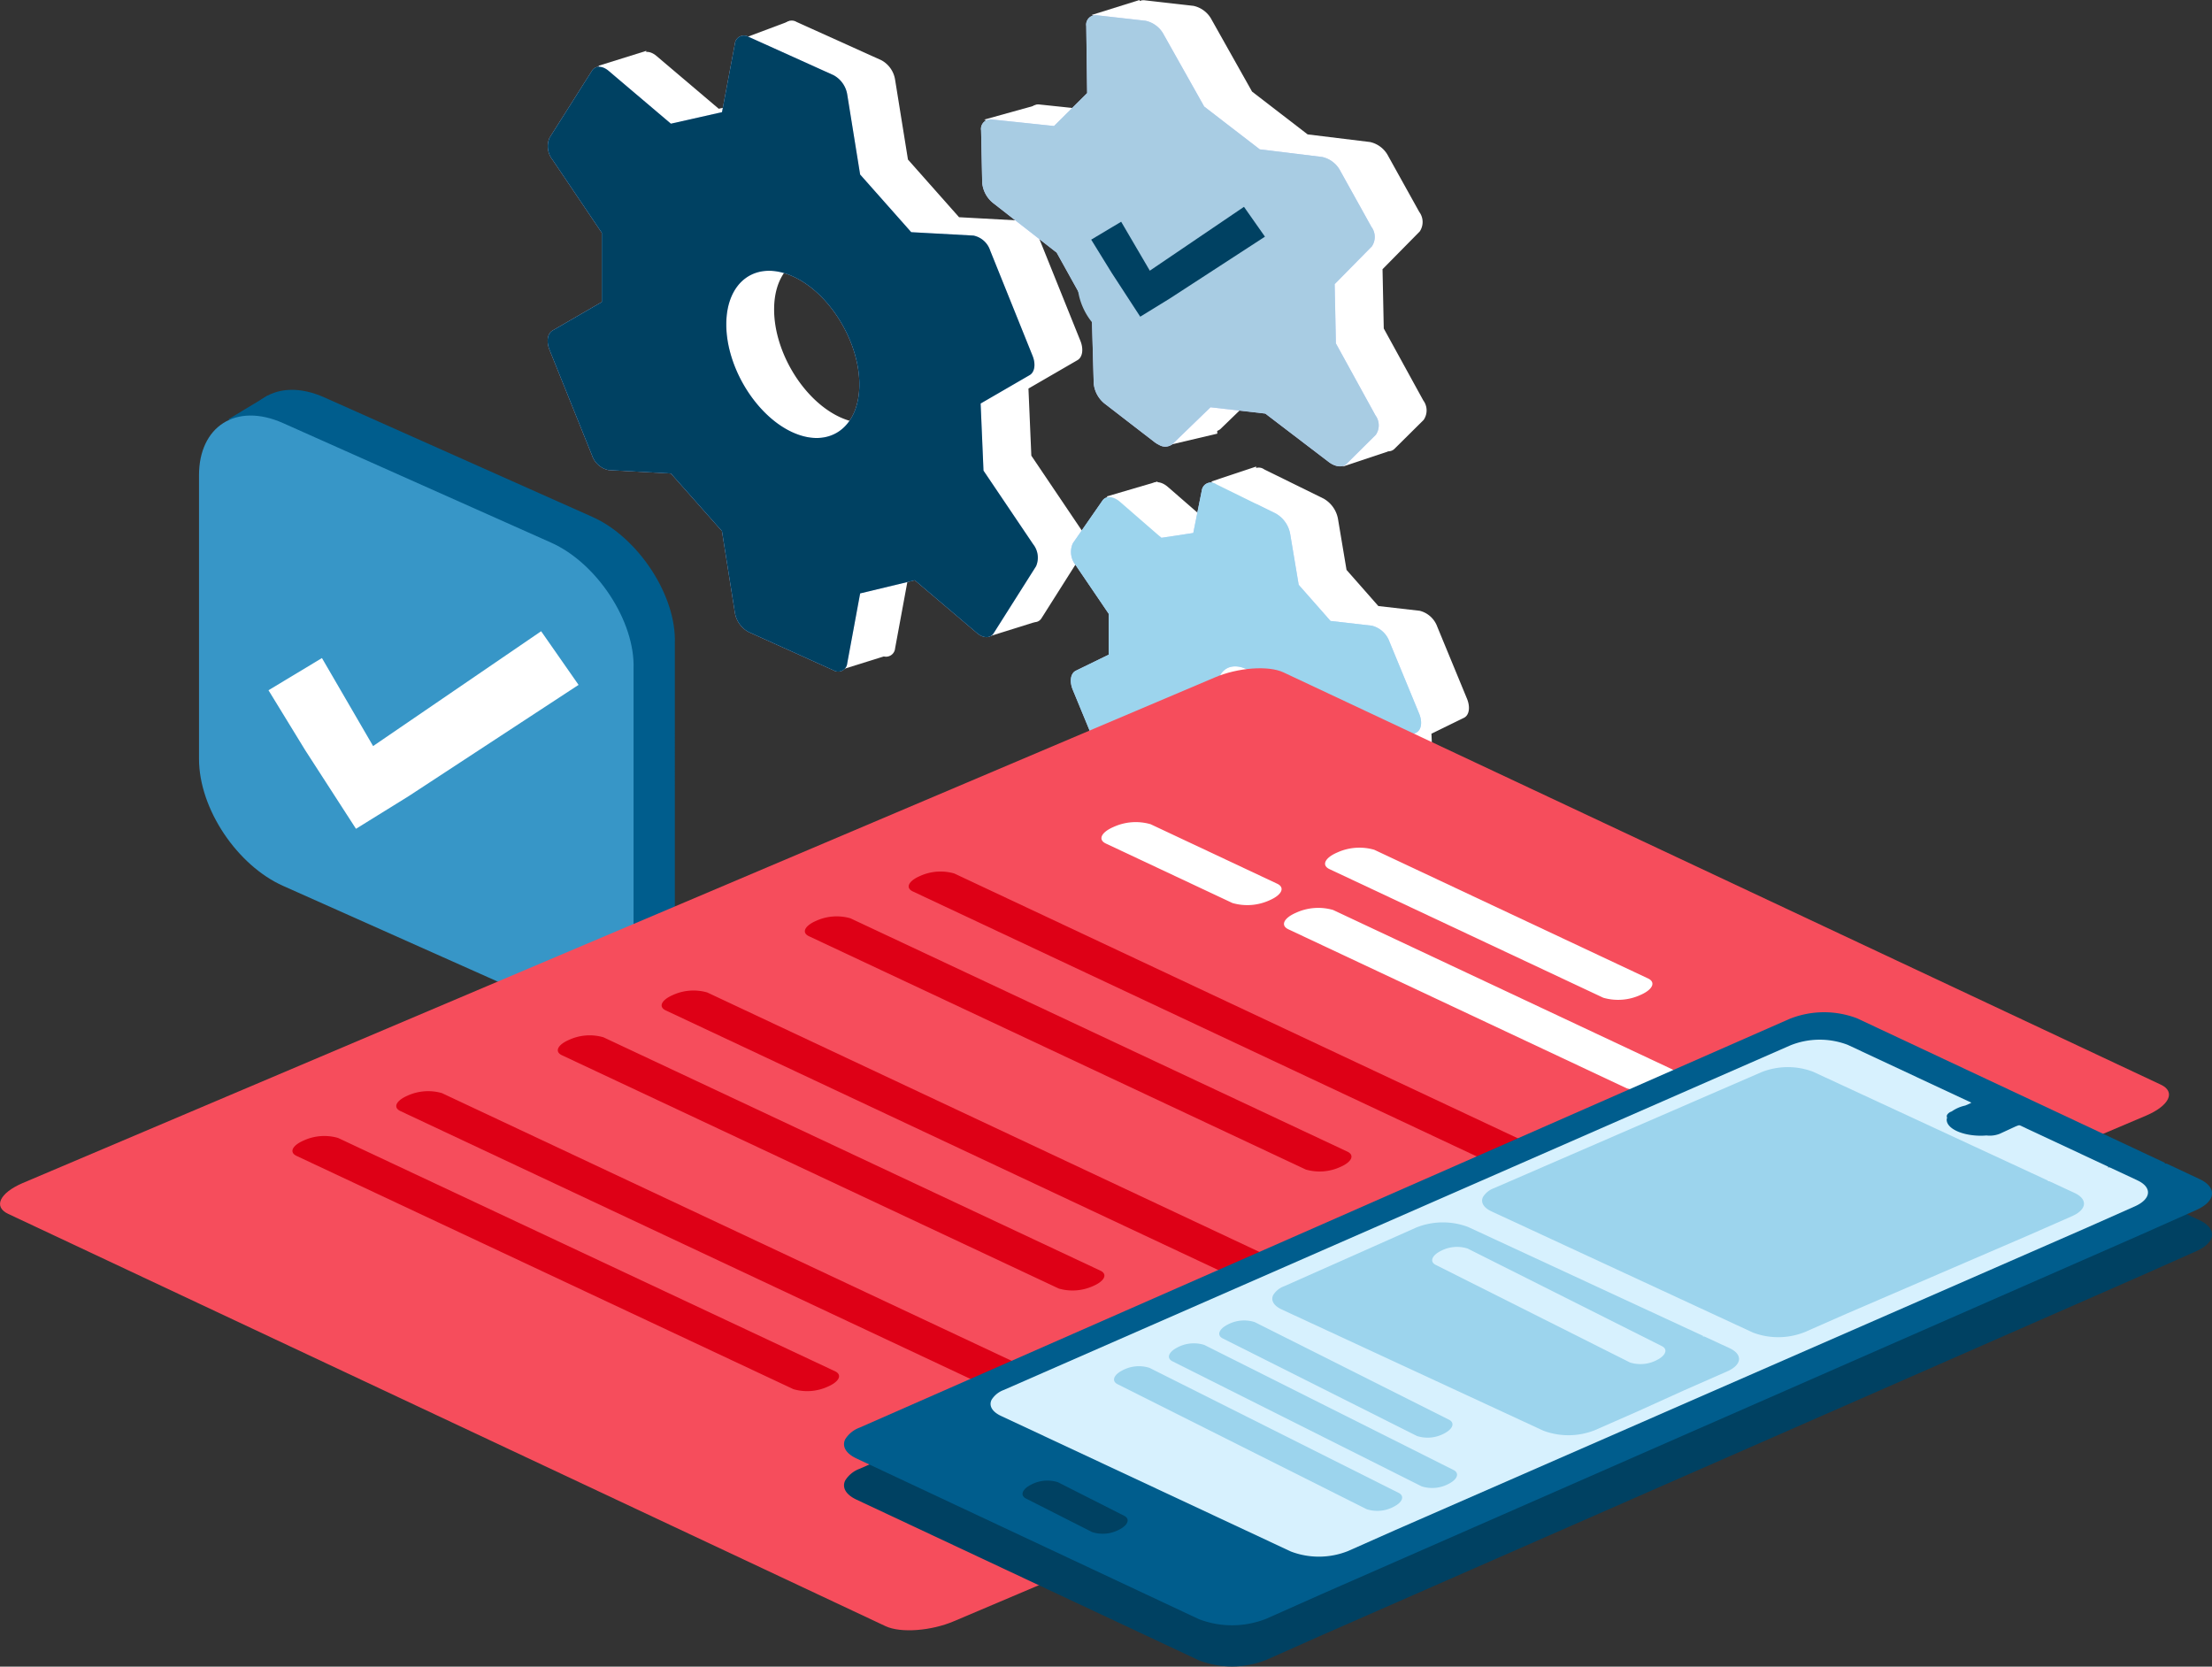 <?xml version="1.0" encoding="UTF-8"?> <svg xmlns="http://www.w3.org/2000/svg" id="Tweak_until_it_s_sleek" data-name="Tweak until it's sleek" width="297.719" height="224.313" viewBox="0 0 297.719 224.313"><rect x="0" y="0" width="297.719" height="224.313" fill="#333333" stroke="none"/><defs><style> .cls-1 { fill: #fff; } .cls-1, .cls-10, .cls-11, .cls-2, .cls-3, .cls-4, .cls-5, .cls-6, .cls-7, .cls-8, .cls-9 { fill-rule: evenodd; } .cls-2 { fill: #c3d2fe; } .cls-3 { fill: #9cd4ed; } .cls-4 { fill: #a8cce3; } .cls-5 { fill: #004162; } .cls-6 { fill: #005d8d; } .cls-7 { fill: #3796c7; } .cls-8 { fill: #f64d5c; } .cls-9 { fill: #de0016; } .cls-10 { fill: #036ea6; } .cls-11 { fill: #d7f1fe; } </style></defs><path id="Shape_1_copy_4" data-name="Shape 1 copy 4" class="cls-1" d="M262.839,471.2l-0.239-5.33,4.37-2.133c0.715-.348.886-1.429,0.411-2.581l-3.991-9.668a3.4,3.4,0,0,0-2.366-2.158l-5.57-.638-4.282-4.863-1.151-6.867a3.946,3.946,0,0,0-1.954-2.74l-7.981-3.925a1.235,1.235,0,0,0-1.953.819l-1.151,5.737-4.285.649-5.57-4.84c-0.9-.781-1.891-0.853-2.366-0.169l-3.99,5.744a2.852,2.852,0,0,0,.411,2.985l4.417,6.5v5.51l-4.417,2.156c-0.715.348-.887,1.428-0.411,2.581l3.99,9.668a3.412,3.412,0,0,0,2.366,2.159l5.57,0.638,4.281,4.858,1.153,7a3.959,3.959,0,0,0,1.955,2.75l7.981,3.922a1.237,1.237,0,0,0,1.956-.824l1.154-5.873,4.618-.768,5.56,4.832c0.9,0.783,1.891.852,2.366,0.168l3.991-5.744a2.854,2.854,0,0,0-.411-2.985Zm-18.6-7a7.881,7.881,0,0,1-4.023-6.465c0-2.475,1.8-3.6,4.023-2.508a7.877,7.877,0,0,1,4.026,6.464C248.266,464.158,246.461,465.285,244.24,464.192Z" transform="translate(-69.938 -367.125)"></path><path id="Shape_1_copy_8" data-name="Shape 1 copy 8" class="cls-1" d="M261.5,421.015l-5.318-9.679-0.165-7.976,5.009-5.084a2.281,2.281,0,0,0-.066-2.631l-4.169-7.5a3.634,3.634,0,0,0-2.456-1.905l-8.4-1.027-7.479-5.76-5.427-9.652a3.623,3.623,0,0,0-2.463-1.889l-6.509-.74a1.278,1.278,0,0,0-1.474,1.443l0.122,9.028-4.458,4.43-8.359-.879a1.28,1.28,0,0,0-1.458,1.462l0.148,7.043a3.953,3.953,0,0,0,1.546,2.8l8.477,6.611,4.73,8.514,0.256,9.089a3.964,3.964,0,0,0,1.562,2.792l6.6,5.091a3.415,3.415,0,0,0,.635.392,1.576,1.576,0,0,0,1.8-.105l5.123-4.958,7.376,0.846,8.515,6.5c0.9,0.688,1.881.8,2.422,0.266l3.933-3.9A2.253,2.253,0,0,0,261.5,421.015ZM236.63,402.951a7.706,7.706,0,0,1-4.3-6.172c-0.05-2.374,1.8-3.464,4.119-2.429,0.03,0.012.06,0.025,0.092,0.04a7.557,7.557,0,0,1,2.912,2.543,6.722,6.722,0,0,1,1.3,3.589C240.8,402.894,238.951,403.984,236.63,402.951Z" transform="translate(-69.938 -367.125)"></path><path id="Shape_1_copy_6" data-name="Shape 1 copy 6" class="cls-1" d="M207.869,450.314c0.856,0.727,1.8.733,2.247,0.021l5.708-9.018a2.908,2.908,0,0,0-.391-2.953l-6.685-9.912-0.387-9.032,6.6-3.824c0.679-.391.841-1.482,0.39-2.6l-5.707-14.17a3,3,0,0,0-2.247-2.008l-8.377-.458-6.878-7.76-1.733-10.759a3.612,3.612,0,0,0-1.854-2.615l-11.415-5.153a1.226,1.226,0,0,0-1.855.939l-1.732,9.2-6.878,1.551-8.378-7.106c-0.854-.724-1.795-0.734-2.246-0.019l-5.708,9.018a2.912,2.912,0,0,0,.39,2.954l6.643,9.845v9.307l-6.643,3.849c-0.678.394-.841,1.483-0.39,2.6l5.708,14.17a3,3,0,0,0,2.246,2.008l8.378,0.458,6.874,7.754,1.734,10.957a3.618,3.618,0,0,0,1.857,2.622l11.415,5.153a1.226,1.226,0,0,0,1.856-.947l1.736-9.4,7.354-1.768Zm-24.786-27c-4.937-2.229-8.955-8.753-8.955-14.544s4.018-8.688,8.955-6.46,8.954,8.754,8.954,14.544S188.02,425.538,183.083,423.311Z" transform="translate(-69.938 -367.125)"></path><path class="cls-2" d="M256.4,473.206l-0.239-5.326,4.37-2.137c0.715-.346.886-1.427,0.411-2.578l-3.99-9.669a3.4,3.4,0,0,0-2.367-2.158l-5.57-.639-4.282-4.862-1.151-6.867a3.945,3.945,0,0,0-1.953-2.74l-7.982-3.925a1.235,1.235,0,0,0-1.953.818l-1.151,5.737-4.284.649-5.57-4.838c-0.9-.783-1.892-0.855-2.367-0.171l-3.99,5.746a2.848,2.848,0,0,0,.411,2.982l4.417,6.5v5.509l-4.417,2.157c-0.715.35-.886,1.428-0.411,2.581l3.99,9.668a3.409,3.409,0,0,0,2.367,2.159l5.57,0.639,4.28,4.856,1.153,7a3.957,3.957,0,0,0,1.955,2.749l7.982,3.924a1.237,1.237,0,0,0,1.955-.825l1.154-5.874,4.618-.767,5.561,4.831c0.9,0.783,1.89.853,2.366,0.169l3.99-5.745a2.85,2.85,0,0,0-.411-2.983Zm-18.6-7a7.886,7.886,0,0,1-4.024-6.467c0-2.475,1.805-3.6,4.024-2.508a7.883,7.883,0,0,1,4.025,6.466C241.828,466.171,240.023,467.3,237.8,466.206Z" transform="translate(-69.938 -367.125)"></path><path class="cls-1" d="M156.928,373.968l-6.438,2.012,5.231,7.245Z" transform="translate(-69.938 -367.125)"></path><path class="cls-1" d="M176.241,369.942l-6.437,2.415,6.84,4.427Z" transform="translate(-69.938 -367.125)"></path><path class="cls-1" d="M189.519,455.277l-6.437,2.013-2.012-5.234Z" transform="translate(-69.938 -367.125)"></path><path class="cls-1" d="M202.8,452.861l6.438-2.012-3.219-6.843Z" transform="translate(-69.938 -367.125)"></path><path class="cls-1" d="M202.4,383.225l7.242-2.013,1.207,4.831Z" transform="translate(-69.938 -367.125)"></path><path class="cls-1" d="M216.88,369.136l6.437-2.013,0.4,5.234Z" transform="translate(-69.938 -367.125)"></path><path class="cls-1" d="M250.678,429.918l6.035-2.012-0.4-5.233Z" transform="translate(-69.938 -367.125)"></path><path class="cls-1" d="M226.939,427.1l6.84-1.611-0.4-8.452Z" transform="translate(-69.938 -367.125)"></path><path class="cls-1" d="M218.892,433.943l6.84-2.012,0.4,9.66Z" transform="translate(-69.938 -367.125)"></path><path class="cls-1" d="M232.974,431.931l6.036-2.013v8.454Z" transform="translate(-69.938 -367.125)"></path><path id="Shape_1_copy" data-name="Shape 1 copy" class="cls-2" d="M255.062,423.026l-5.319-9.677-0.165-7.976,5.009-5.085a2.279,2.279,0,0,0-.066-2.631l-4.169-7.5a3.625,3.625,0,0,0-2.456-1.9l-8.4-1.026-7.479-5.762-5.428-9.653a3.63,3.63,0,0,0-2.463-1.889l-6.509-.737a1.276,1.276,0,0,0-1.474,1.441l0.122,9.029-4.458,4.43-8.359-.88a1.28,1.28,0,0,0-1.458,1.462l0.148,7.043a3.945,3.945,0,0,0,1.547,2.8l8.476,6.611,4.73,8.516,0.256,9.087a3.96,3.96,0,0,0,1.562,2.792l6.6,5.092a3.356,3.356,0,0,0,.635.391,1.576,1.576,0,0,0,1.8-.1l5.123-4.959,7.376,0.846,8.515,6.5c0.9,0.689,1.882.8,2.422,0.264l3.933-3.9A2.256,2.256,0,0,0,255.062,423.026Zm-24.87-18.062a7.709,7.709,0,0,1-4.3-6.174c-0.05-2.373,1.8-3.463,4.119-2.428a0.886,0.886,0,0,1,.092.04,7.573,7.573,0,0,1,2.912,2.543,6.719,6.719,0,0,1,1.295,3.589C234.363,404.907,232.514,406,230.192,404.964Z" transform="translate(-69.938 -367.125)"></path><path id="Shape_1_copy_2" data-name="Shape 1 copy 2" class="cls-2" d="M201.432,452.327c0.856,0.727,1.8.735,2.246,0.022l5.708-9.018a2.91,2.91,0,0,0-.391-2.954l-6.685-9.911-0.386-9.032,6.6-3.825c0.679-.391.842-1.482,0.39-2.6l-5.707-14.171a3,3,0,0,0-2.247-2.008l-8.377-.457-6.878-7.761-1.733-10.759a3.611,3.611,0,0,0-1.854-2.615L170.7,372.084a1.226,1.226,0,0,0-1.855.942l-1.732,9.195-6.878,1.55-8.378-7.106c-0.854-.724-1.8-0.735-2.246-0.021l-5.708,9.018a2.908,2.908,0,0,0,.391,2.953l6.643,9.848v9.307l-6.643,3.849c-0.679.393-.842,1.483-0.391,2.6l5.708,14.171a3,3,0,0,0,2.246,2.007l8.378,0.457,6.874,7.757,1.735,10.955a3.622,3.622,0,0,0,1.856,2.624l11.415,5.15a1.225,1.225,0,0,0,1.856-.947l1.736-9.4,7.354-1.769Zm-24.787-27c-4.937-2.229-8.954-8.754-8.954-14.545s4.017-8.689,8.954-6.461,8.954,8.754,8.954,14.544S181.582,427.551,176.645,425.325Z" transform="translate(-69.938 -367.125)"></path><path id="Shape_1_copy_3" data-name="Shape 1 copy 3" class="cls-3" d="M256.4,473.206l-0.239-5.326,4.37-2.137c0.715-.346.886-1.427,0.411-2.578l-3.99-9.669a3.4,3.4,0,0,0-2.367-2.158l-5.57-.639-4.282-4.862-1.151-6.867a3.945,3.945,0,0,0-1.953-2.74l-7.982-3.925a1.235,1.235,0,0,0-1.953.818l-1.151,5.737-4.284.649-5.57-4.838c-0.9-.783-1.892-0.855-2.367-0.171l-3.99,5.746a2.848,2.848,0,0,0,.411,2.982l4.417,6.5v5.509l-4.417,2.157c-0.715.35-.886,1.428-0.411,2.581l3.99,9.668a3.409,3.409,0,0,0,2.367,2.159l5.57,0.639,4.28,4.856,1.153,7a3.957,3.957,0,0,0,1.955,2.749l7.982,3.924a1.237,1.237,0,0,0,1.955-.825l1.154-5.874,4.618-.767,5.561,4.831c0.9,0.783,1.89.853,2.366,0.169l3.99-5.745a2.85,2.85,0,0,0-.411-2.983Zm-18.6-7a7.886,7.886,0,0,1-4.024-6.467c0-2.475,1.805-3.6,4.024-2.508a7.883,7.883,0,0,1,4.025,6.466C241.828,466.171,240.023,467.3,237.8,466.206Z" transform="translate(-69.938 -367.125)"></path><path id="Shape_1_copy_7" data-name="Shape 1 copy 7" class="cls-4" d="M255.062,423.026a2.256,2.256,0,0,1,.045,2.621l-3.933,3.9c-0.54.535-1.519,0.425-2.422-.264l-8.515-6.5-7.376-.846-5.123,4.959a1.576,1.576,0,0,1-1.8.1,3.356,3.356,0,0,1-.635-0.391l-6.6-5.092a3.96,3.96,0,0,1-1.562-2.792l-0.256-9.087-4.73-8.516-8.476-6.611a3.945,3.945,0,0,1-1.547-2.8l-0.148-7.043a1.28,1.28,0,0,1,1.458-1.462l8.359,0.88,4.458-4.43-0.122-9.029a1.276,1.276,0,0,1,1.474-1.441l6.509,0.737a3.63,3.63,0,0,1,2.463,1.889l5.428,9.653,7.479,5.762,8.4,1.026a3.625,3.625,0,0,1,2.456,1.9l4.169,7.5a2.279,2.279,0,0,1,.066,2.631l-5.009,5.085,0.165,7.976Zm-22.044-24.081a7.573,7.573,0,0,0-2.912-2.543,0.886,0.886,0,0,0-.092-0.04c-2.321-1.035-4.169.055-4.119,2.428a7.709,7.709,0,0,0,4.3,6.174c2.322,1.033,4.171-.057,4.121-2.43A6.719,6.719,0,0,0,233.018,398.945Z" transform="translate(-69.938 -367.125)"></path><path id="Shape_1_copy_5" data-name="Shape 1 copy 5" class="cls-5" d="M201.432,452.327c0.856,0.727,1.8.735,2.246,0.022l5.708-9.018a2.91,2.91,0,0,0-.391-2.954l-6.685-9.911-0.386-9.032,6.6-3.825c0.679-.391.842-1.482,0.39-2.6l-5.707-14.171a3,3,0,0,0-2.247-2.008l-8.377-.457-6.878-7.761-1.733-10.759a3.611,3.611,0,0,0-1.854-2.615L170.7,372.084a1.226,1.226,0,0,0-1.855.942l-1.732,9.195-6.878,1.55-8.378-7.106c-0.854-.724-1.8-0.735-2.246-0.021l-5.708,9.018a2.908,2.908,0,0,0,.391,2.953l6.643,9.848v9.307l-6.643,3.849c-0.679.393-.842,1.483-0.391,2.6l5.708,14.171a3,3,0,0,0,2.246,2.007l8.378,0.457,6.874,7.757,1.735,10.955a3.622,3.622,0,0,0,1.856,2.624l11.415,5.15a1.225,1.225,0,0,0,1.856-.947l1.736-9.4,7.354-1.769Zm-24.787-27c-4.937-2.229-8.954-8.754-8.954-14.545s4.017-8.689,8.954-6.461,8.954,8.754,8.954,14.544S181.582,427.551,176.645,425.325Z" transform="translate(-69.938 -367.125)"></path><path class="cls-6" d="M100.69,423.546l5.294-3.194,1.588,7.188Z" transform="translate(-69.938 -367.125)"></path><path id="Rectangle_25_copy" data-name="Rectangle 25 copy" class="cls-6" d="M149.684,436.7L113.6,420.614c-6.367-2.841-11.32.478-11.32,7.007V465.8c0,6.781,5.188,14.369,11.32,17.1l35.846,15.984c6.368,2.841,11.32-.475,11.32-7V453.7C161,447.278,155.816,439.439,149.684,436.7Z" transform="translate(-69.938 -367.125)"></path><path id="Rectangle_25_copy_3" data-name="Rectangle 25 copy 3" class="cls-7" d="M144.126,440.164l-36.083-16.09c-6.367-2.839-11.32.479-11.32,7.007v38.176c0,6.782,5.189,14.369,11.32,17.1l35.847,15.984c6.367,2.841,11.319-.478,11.319-7.008V457.162C155.445,450.737,150.257,442.9,144.126,440.164Z" transform="translate(-69.938 -367.125)"></path><path class="cls-1" d="M124.924,474.29l-7.073,4.382-6.837-10.583-4.939-8.064,7.195-4.332,6.884,11.845,22.618-15.456,5.037,7.22Z" transform="translate(-69.938 -367.125)"></path><path id="Rectangle_25_copy_3-2" data-name="Rectangle 25 copy 3" class="cls-4" d="M235.462,392.818L221.108,380.2c-2.755-1.233-6.157,5.851-6.157,8.684v16.556a8.874,8.874,0,0,0,4.9,7.416l15.511,6.932c2.755,1.233,9.147,2.039,9.147-.792l-4.249-18.8A8.7,8.7,0,0,0,235.462,392.818Z" transform="translate(-69.938 -367.125)"></path><path class="cls-5" d="M227.368,407.311l-3.963,2.436-3.832-5.885-2.767-4.483,4.032-2.41,3.857,6.587,12.674-8.594,2.822,4.016Z" transform="translate(-69.938 -367.125)"></path><path id="Прямоугольник_скругл._углы_5" data-name="Прямоугольник, скругл. углы 5" class="cls-8" d="M242.682,457.62l118.091,55.49c2.025,0.952,1.165,2.8-1.923,4.139L198.387,585.3c-3.087,1.335-7.232,1.644-9.257.692L71.039,530.5c-2.026-.951-1.165-2.8,1.922-4.136L233.425,458.31C236.512,456.978,240.657,456.668,242.682,457.62Z" transform="translate(-69.938 -367.125)"></path><path id="Прямоугольник_5" data-name="Прямоугольник 5" class="cls-1" d="M254.9,481.494l36.847,17.316c1.095,0.514.634,1.513-1.029,2.232a7.2,7.2,0,0,1-4.992.368L248.877,484.1c-1.095-.515-0.634-1.514,1.029-2.232A7.208,7.208,0,0,1,254.9,481.494Z" transform="translate(-69.938 -367.125)"></path><path id="Прямоугольник_5_копия" data-name="Прямоугольник 5 копия" class="cls-1" d="M224.8,478.056l17.036,8.007c1.095,0.513.634,1.512-1.029,2.231a7.2,7.2,0,0,1-4.992.368l-17.037-8.006c-1.094-.514-0.633-1.513,1.029-2.229A7.189,7.189,0,0,1,224.8,478.056Z" transform="translate(-69.938 -367.125)"></path><path id="Прямоугольник_5_копия_2" data-name="Прямоугольник 5 копия 2" class="cls-1" d="M249.368,489.6l45.564,21.41c1.095,0.515.634,1.513-1.029,2.232a7.184,7.184,0,0,1-4.992.368L243.346,492.2c-1.094-.515-0.634-1.513,1.029-2.231A7.188,7.188,0,0,1,249.368,489.6Z" transform="translate(-69.938 -367.125)"></path><path id="Прямоугольник_6_копия" data-name="Прямоугольник 6 копия" class="cls-9" d="M184.405,490.722l66.882,31.4c1.013,0.477.583,1.4-.961,2.068a6.685,6.685,0,0,1-4.629.346l-66.882-31.406c-1.012-.475-0.582-1.4.961-2.067A6.663,6.663,0,0,1,184.405,490.722Z" transform="translate(-69.938 -367.125)"></path><path id="Прямоугольник_6_копия_2" data-name="Прямоугольник 6 копия 2" class="cls-9" d="M198.38,484.688l98.287,46.184c1.012,0.475.582,1.4-.961,2.068a6.673,6.673,0,0,1-4.629.345L192.79,487.1c-1.013-.478-0.582-1.4.961-2.068A6.657,6.657,0,0,1,198.38,484.688Z" transform="translate(-69.938 -367.125)"></path><path id="Прямоугольник_6_копия_3" data-name="Прямоугольник 6 копия 3" class="cls-9" d="M151.153,506.732l66.882,31.407c1.013,0.474.582,1.4-.961,2.068a6.69,6.69,0,0,1-4.629.345l-66.882-31.406c-1.013-.476-0.582-1.4.961-2.067A6.669,6.669,0,0,1,151.153,506.732Z" transform="translate(-69.938 -367.125)"></path><path id="Прямоугольник_6_копия_4" data-name="Прямоугольник 6 копия 4" class="cls-9" d="M165.128,500.7l98.287,46.184c1.012,0.476.582,1.4-.962,2.068a6.665,6.665,0,0,1-4.628.345l-98.287-46.184c-1.013-.476-0.583-1.4.961-2.068A6.673,6.673,0,0,1,165.128,500.7Z" transform="translate(-69.938 -367.125)"></path><path id="Прямоугольник_6_копия_5" data-name="Прямоугольник 6 копия 5" class="cls-9" d="M115.438,520.28l66.882,31.4c1.013,0.476.582,1.4-.961,2.07a6.673,6.673,0,0,1-4.629.345l-66.882-31.4c-1.013-.477-0.582-1.4.961-2.07A6.673,6.673,0,0,1,115.438,520.28Z" transform="translate(-69.938 -367.125)"></path><path id="Прямоугольник_6_копия_6" data-name="Прямоугольник 6 копия 6" class="cls-9" d="M129.413,514.245L227.7,560.429c1.013,0.477.583,1.4-.961,2.069a6.667,6.667,0,0,1-4.629.345L123.823,516.66c-1.013-.477-0.583-1.4.961-2.069A6.68,6.68,0,0,1,129.413,514.245Z" transform="translate(-69.938 -367.125)"></path><path id="Shape_45_copy_копия_12" data-name="Shape 45 copy копия 12" class="cls-10" d="M202.171,555.5c-0.388.776,0.033,1.6,1.3,2.184l39.308,18.257a10.745,10.745,0,0,0,7.763-.068l6.4-2.821h0l93.912-40.778h0l6.4-2.821c2.242-.988,2.4-2.557.357-3.509l-3.759-1.746-0.289-.017c0.04-.022.079-0.041,0.119-0.061L318.3,507.69a10.745,10.745,0,0,0-7.763.068L203.823,554.179a3.249,3.249,0,0,0-1.642,1.3" transform="translate(-69.938 -367.125)"></path><path id="_2" data-name="2" class="cls-5" d="M183.7,566.375c-0.455.92,0.039,1.894,1.519,2.588l46.1,21.632a12.466,12.466,0,0,0,9.1-.084l7.507-3.341h0l110.127-48.316h0l7.508-3.343c2.63-1.169,2.817-3.032.419-4.158l-4.408-2.067-0.339-.023,0.139-.07-41.487-19.471a12.466,12.466,0,0,0-9.1.084l-125.143,55a3.826,3.826,0,0,0-1.926,1.546" transform="translate(-69.938 -367.125)"></path><path id="Shape_45_copy_копия_15" data-name="Shape 45 copy копия 15" class="cls-6" d="M183.7,560.831c-0.455.922,0.039,1.9,1.519,2.591l46.1,21.631a12.471,12.471,0,0,0,9.1-.083l7.507-3.342h0l110.127-48.314h0l7.508-3.343c2.63-1.171,2.817-3.033.419-4.158l-4.408-2.068-0.339-.023c0.047-.024.092-0.049,0.139-0.071l-41.487-19.471a12.481,12.481,0,0,0-9.1.084l-125.143,55a3.83,3.83,0,0,0-1.926,1.545" transform="translate(-69.938 -367.125)"></path><path id="Shape_45_copy_копия_17" data-name="Shape 45 copy копия 17" class="cls-11" d="M203.4,555.52c-0.385.775,0.033,1.6,1.285,2.182l39,18.241a10.583,10.583,0,0,0,7.7-.068l6.351-2.819h0l93.175-40.743h0l6.352-2.82c2.225-.986,2.384-2.557.354-3.506l-3.729-1.744-0.287-.018c0.04-.02.078-0.042,0.118-0.061l-35.1-16.418a10.583,10.583,0,0,0-7.7.069L205.04,554.2a3.241,3.241,0,0,0-1.629,1.3" transform="translate(-69.938 -367.125)"></path><path id="Shape_45_copy_копия_18" data-name="Shape 45 copy копия 18" class="cls-3" d="M269.542,528.221c-0.347.693,0.03,1.428,1.159,1.952l35.181,16.306a9.621,9.621,0,0,0,6.948-.062l5.73-2.52h0l24.53-10.57h0l5.73-2.52c2.007-.882,2.15-2.285.32-3.134l-3.365-1.559c-0.087-.007-0.171-0.011-0.259-0.017l0.107-.054-31.664-14.676a9.631,9.631,0,0,0-6.948.062l-35.99,15.61a2.913,2.913,0,0,0-1.47,1.164" transform="translate(-69.938 -367.125)"></path><path id="Shape_45_copy_копия_19" data-name="Shape 45 copy копия 19" class="cls-3" d="M241.305,541.422c-0.347.694,0.03,1.429,1.159,1.952l35.181,16.3a9.626,9.626,0,0,0,6.948-.061l5.73-2.518h0l6.342-2.871h0l5.73-2.52c2.007-.881,2.15-2.285.32-3.135l-3.365-1.557c-0.086-.006-0.171-0.013-0.258-0.018,0.036-.018.07-0.036,0.106-0.053l-31.664-14.678a9.637,9.637,0,0,0-6.948.062l-17.8,7.91a2.914,2.914,0,0,0-1.47,1.165" transform="translate(-69.938 -367.125)"></path><path id="Прямоугольник_скругл._углы_881_копия_6" data-name="Прямоугольник, скругл. углы 881 копия 6" class="cls-3" d="M238.809,545.064L264.958,558.2c0.83,0.418.542,1.246-.644,1.856a4.7,4.7,0,0,1-3.65.345l-26.149-13.134c-0.83-.418-0.541-1.248.644-1.858A4.693,4.693,0,0,1,238.809,545.064Z" transform="translate(-69.938 -367.125)"></path><path id="Прямоугольник_скругл._углы_881_копия_10" data-name="Прямоугольник, скругл. углы 881 копия 10" class="cls-5" d="M212.33,566.617l8.908,4.514c0.83,0.417.541,1.247-.644,1.854a4.691,4.691,0,0,1-3.65.347l-8.907-4.514c-0.83-.417-0.542-1.248.644-1.855A4.683,4.683,0,0,1,212.33,566.617Z" transform="translate(-69.938 -367.125)"></path><path id="Прямоугольник_скругл._углы_881_копия_7" data-name="Прямоугольник, скругл. углы 881 копия 7" class="cls-3" d="M232.035,548.142l33.539,16.831c0.83,0.417.541,1.248-.644,1.855a4.689,4.689,0,0,1-3.65.345l-33.538-16.83c-0.83-.417-0.542-1.246.644-1.854A4.688,4.688,0,0,1,232.035,548.142Z" transform="translate(-69.938 -367.125)"></path><path id="Прямоугольник_скругл._углы_881_копия_8" data-name="Прямоугольник, скругл. углы 881 копия 8" class="cls-3" d="M224.646,551.222l33.538,16.829c0.83,0.418.542,1.249-.644,1.856a4.687,4.687,0,0,1-3.649.346l-33.539-16.829c-0.829-.419-0.541-1.249.644-1.856A4.69,4.69,0,0,1,224.646,551.222Z" transform="translate(-69.938 -367.125)"></path><path id="Прямоугольник_скругл._углы_881_копия_9" data-name="Прямоугольник, скругл. углы 881 копия 9" class="cls-11" d="M267.468,535.165L293.616,548.3c0.831,0.415.542,1.246-.643,1.854a4.7,4.7,0,0,1-3.65.347l-26.149-13.136c-0.83-.417-0.542-1.246.644-1.855A4.676,4.676,0,0,1,267.468,535.165Z" transform="translate(-69.938 -367.125)"></path><path id="Shape_45_copy_копия_20" data-name="Shape 45 copy копия 20" class="cls-6" d="M347.342,519.365s-1.269-.247-2.463-0.615a4.624,4.624,0,0,0-3.694,0l-2.111.976a3.706,3.706,0,0,1-1.772.221c-0.241.018-.484,0.034-0.736,0.034-2.55,0-4.618-.964-4.618-2.155a1.055,1.055,0,0,1,.06-0.279,0.393,0.393,0,0,1-.009-0.361l0-.008a1.1,1.1,0,0,1,.554-0.438l0.085-.037a4.954,4.954,0,0,1,1.805-.782l0.58-.251c0.756-.33.952-1.243-1.232-2.462l8.045,3.278-0.04.02,0.1,0,1.268,0.588C343.855,517.419,352.614,520.164,347.342,519.365Z" transform="translate(-69.938 -367.125)"></path></svg> 